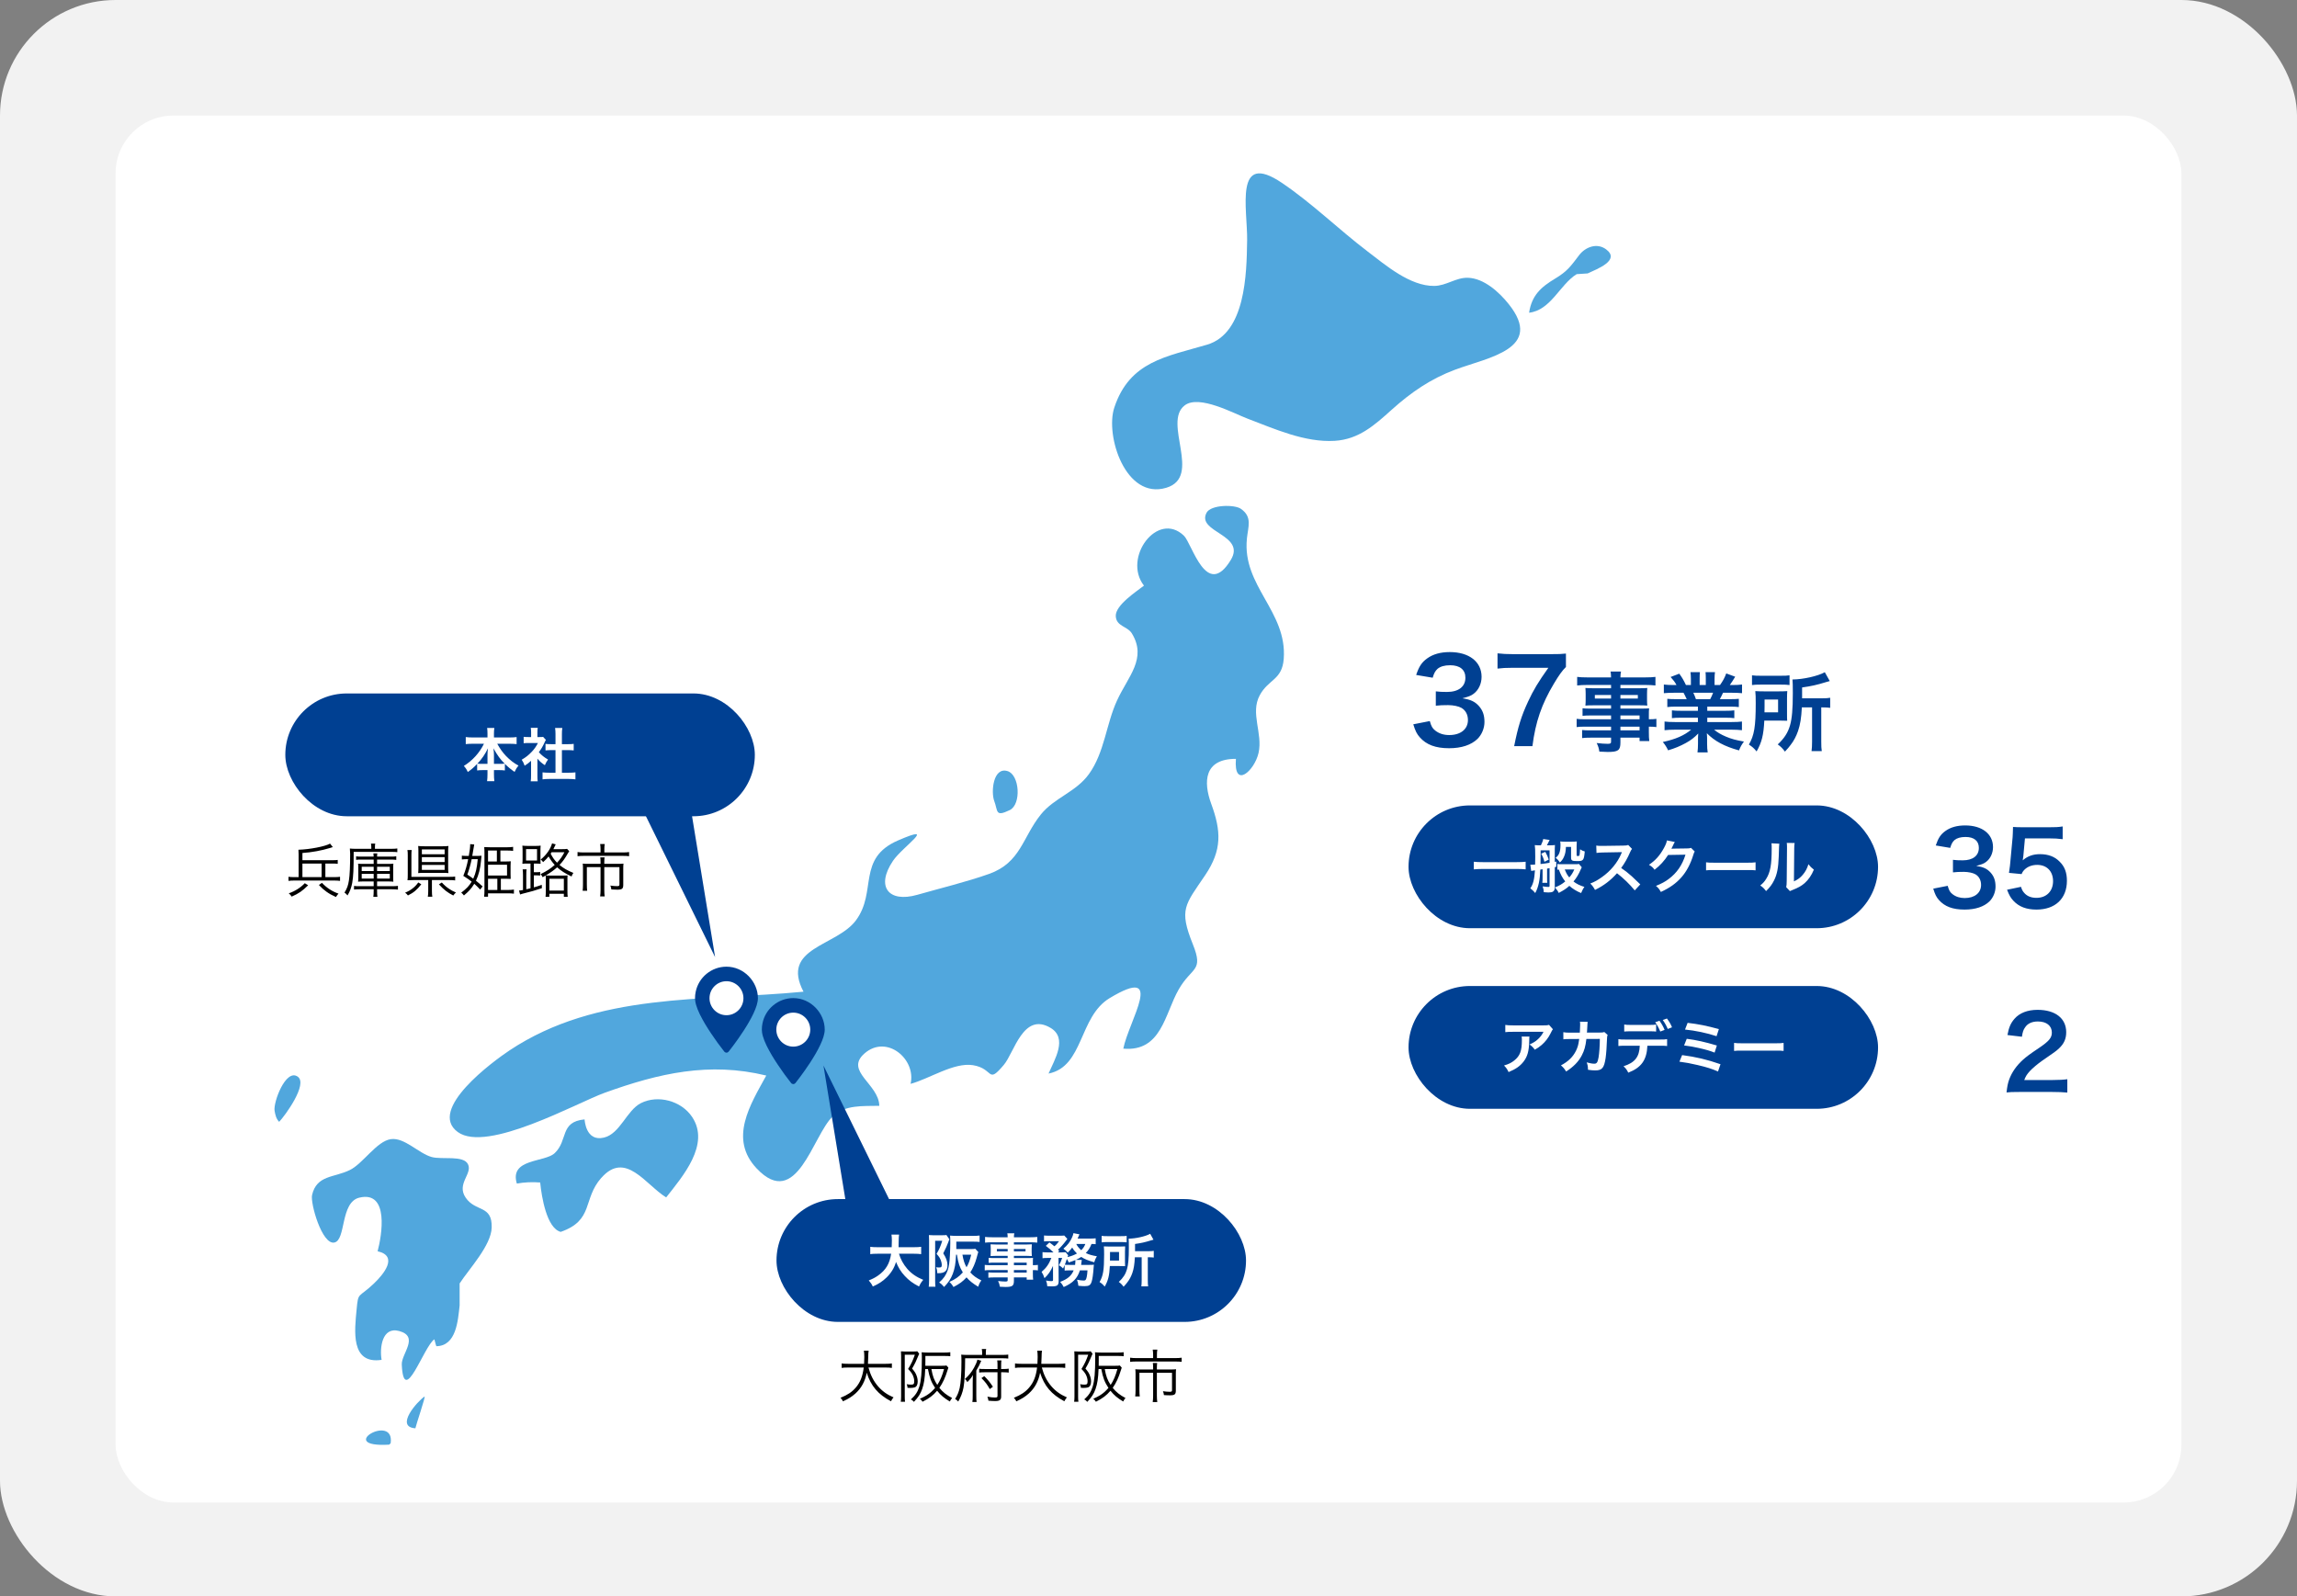 <svg width="636" height="442" viewBox="0 0 636 442" fill="none" xmlns="http://www.w3.org/2000/svg">
<rect x="0" y="0" width="636" height="442" fill="#808080" stroke="none"/>
<rect width="636" height="442" rx="32" fill="#F2F2F2"/>
<rect x="32" y="32" width="572" height="384" rx="16" fill="white"/>
<g clip-path="url(#clip0_508_8324)">
<path d="M345.313 66.633C345.434 57.871 341.605 41.617 354.962 50.648C363.319 56.299 370.612 63.482 378.626 69.59C383.612 73.386 390.401 79.239 397.123 79.165C400.427 79.132 403.138 76.813 406.422 76.907C410.89 77.035 415.109 80.905 417.726 84.185C427.658 96.609 412.04 98.941 402.903 102.354C396.147 104.874 390.67 108.65 385.341 113.441C380.604 117.701 376.231 121.653 369.556 122.056C361.293 122.553 352.923 118.75 345.38 115.894C341.652 114.49 332.024 109.208 328.04 112.225C321.803 116.949 332.979 132.027 322.927 135.051C311.656 138.445 305.964 120.624 308.527 112.863C312.787 99.982 323.021 98.752 334.217 95.433C344.842 92.288 345.178 75.94 345.306 66.633H345.313Z" fill="#51A7DD"/>
<path d="M436.553 75.906C431.951 78.715 429.414 85.898 423.378 86.583C424.112 81.826 426.595 79.528 430.578 77.142C434.09 75.046 435.012 73.548 437.293 70.578C438.901 68.488 442.118 67.09 444.722 69.052C448.725 72.063 442.212 74.482 439.594 75.704L436.546 75.906H436.553Z" fill="#51A7DD"/>
<path d="M345.239 149.149C345.582 145.809 346.813 143.142 343.59 140.884C341.807 139.634 335.247 139.721 334.069 141.972C331.223 147.415 345.084 147.973 340.785 155.042C334.049 166.116 330.073 150.506 327.805 148.322C320.518 141.321 310.762 154.437 316.743 162.144C314.758 163.723 308.81 167.52 308.938 170.577C309.059 173.46 312.168 173.352 313.406 175.395C317.611 182.33 312.403 187.195 309.308 193.901C306.253 200.519 305.843 208.307 301.51 214.321C297.903 219.321 291.942 220.859 288.214 225.482C283.08 231.859 282.643 238.834 273.869 241.959C267.698 244.156 260.297 245.943 253.979 247.751C246.059 250.015 242.399 245.533 247.257 238.337C249.921 234.392 259.9 227.834 248.69 232.679C237.137 237.672 242.93 246.837 236.996 254.82C231.613 262.063 216.056 262.319 222.475 274.575C194.7 277.263 165.423 274.656 141.066 290.836C136.638 293.78 118.209 307.239 126.767 313.441C134.835 319.287 159.792 305.317 167.388 302.575C182.447 297.139 196.382 293.954 212.167 297.791C207.74 305.861 201.718 315.275 209.523 323.527C220.612 335.252 225.019 314.382 230.55 309.12C234.015 305.821 238.886 306.285 243.462 306.17C243.374 300.136 233.719 296.575 239.391 291.649C245.541 286.314 253.716 293.269 252.122 300.089C257.229 298.745 264.119 294.075 269.394 294.922C275.275 295.869 273.27 300.371 277.946 294.834C280.826 291.428 283.329 280.112 290.872 284.587C295.689 287.443 292.016 293.349 290.32 297.247C300.103 295.298 298.677 281.523 307.229 276.363C322.92 266.908 312.565 282.585 311.024 290.346C321.622 291.26 322.483 280.717 326.358 273.957C330.005 267.594 333.35 269.072 330.268 261.418C326.372 251.729 328.121 250.566 333.679 242.335C338.409 235.326 338.127 230.072 335.368 222.559C333.141 216.472 333.356 210.095 342.204 210.108C341.538 218.588 347.352 213.454 348.475 208.448C349.693 203.012 346.114 197.489 348.792 192.517C351.234 187.974 355.002 188.337 355.446 182.397C356.422 169.26 343.913 162.272 345.246 149.156L345.239 149.149Z" fill="#51A7DD"/>
<path d="M166.493 326.107C161.265 332.047 164.501 337.846 155.25 341.078C151.367 340.057 149.961 331.382 149.571 327.404C147.411 327.222 145.157 327.33 143.104 327.7C140.998 320.738 150.768 321.88 153.554 319.3C157.369 315.759 154.9 310.598 161.857 309.933C161.884 309.933 162.099 316.189 167.213 314.973C171.721 313.904 173.504 307.427 177.454 305.431C182.164 303.052 188.624 304.759 191.631 309.248C196.725 316.854 189.007 325.731 184.452 331.53C178.78 328.062 173.208 318.494 166.507 326.12L166.493 326.107Z" fill="#51A7DD"/>
<path d="M127.272 355.344C129.869 351.339 136.006 344.841 136.141 339.882C136.315 333.539 131.679 335.649 128.927 331.59C126.344 327.78 130.832 325.025 129.6 322.391C128.376 319.764 122.333 321.135 119.521 320.348C115.894 319.34 111.978 314.859 108.21 315.403C104.307 315.967 100.546 322.129 96.892 323.937C92.492 326.12 87.701 325.281 86.409 330.864C85.878 333.142 89.168 344.7 92.566 344.028C95.856 343.383 94.161 332.867 99.496 331.597C107.86 329.601 105.7 342.167 104.556 346.44C110.464 347.798 106.097 352.918 103.547 355.357C99.167 359.543 99.207 357.527 98.736 362.601C98.205 368.265 96.953 377.807 105.66 376.51C105.081 373.271 105.761 367.237 110.504 368.521C116.197 370.059 111.11 374.817 111.245 377.82C111.796 389.795 117.347 372.754 120.268 370.825C120.456 371.397 120.591 372.196 120.819 372.734C126.357 372.646 126.788 365.672 127.265 361.432V355.344H127.272Z" fill="#51A7DD"/>
<path d="M76.034 307.575C75.61 305.243 79.115 295.789 82.432 298.093C85.353 300.123 78.866 308.979 77.292 310.605C76.464 309.752 76.249 308.764 76.034 307.575Z" fill="#51A7DD"/>
<path d="M115.012 395.459C109.266 395.083 115.544 387.994 117.542 386.67C117.959 386.394 115.106 394.794 115.012 395.459Z" fill="#51A7DD"/>
<path d="M107.766 399.988C92.526 400.862 109.347 391.031 108.17 399.585L107.766 399.988Z" fill="#51A7DD"/>
<path d="M279.588 224.293C275.497 226.262 276.358 224.602 275.288 221.773C274.36 219.321 274.952 212.258 278.982 213.502C282.34 214.543 282.818 222.734 279.588 224.293Z" fill="#51A7DD"/>
<ellipse cx="219.647" cy="285.047" rx="5.04" ry="5.036" fill="white"/>
<path d="M219.647 276.348C215.503 276.348 211.921 279.292 211.116 283.348C210.995 283.896 210.941 284.482 210.941 285.083C210.941 285.311 210.957 285.554 210.995 285.806C211.177 287.152 211.867 288.902 213.044 291.018C213.484 291.816 213.985 292.669 214.547 293.544C214.82 293.977 215.093 294.403 215.374 294.807C215.905 295.606 216.482 296.427 217.18 297.409C217.765 298.208 218.372 299.007 218.941 299.73L219.04 299.851C219.177 300.041 219.397 300.148 219.632 300.156H219.647C219.875 300.156 220.095 300.049 220.239 299.874C220.566 299.456 228.353 289.701 228.353 285.083C228.353 280.464 224.452 276.348 219.647 276.348ZM219.647 289.785C217.059 289.785 214.949 287.677 214.949 285.075C214.949 282.473 217.059 280.373 219.647 280.373C222.236 280.373 224.346 282.481 224.346 285.075C224.346 287.67 222.236 289.785 219.647 289.785Z" fill="#004092"/>
<ellipse cx="201.147" cy="276.348" rx="5.04" ry="5.036" fill="white"/>
<path d="M201.147 267.649C197.003 267.649 193.421 270.594 192.616 274.649C192.495 275.197 192.441 275.783 192.441 276.384C192.441 276.612 192.457 276.855 192.495 277.107C192.677 278.453 193.367 280.203 194.544 282.319C194.984 283.117 195.485 283.97 196.047 284.845C196.32 285.278 196.593 285.704 196.874 286.108C197.405 286.907 197.982 287.728 198.68 288.71C199.265 289.509 199.872 290.308 200.441 291.031L200.54 291.152C200.677 291.342 200.897 291.449 201.132 291.457H201.147C201.375 291.457 201.595 291.35 201.739 291.175C202.066 290.757 209.853 281.002 209.853 276.384C209.853 271.765 205.952 267.649 201.147 267.649ZM201.147 281.086C198.559 281.086 196.449 278.978 196.449 276.376C196.449 273.774 198.559 271.674 201.147 271.674C203.736 271.674 205.846 273.782 205.846 276.376C205.846 278.971 203.736 281.086 201.147 281.086Z" fill="#004092"/>
<rect x="79" y="192" width="130" height="34" rx="17" fill="#004092"/>
<path d="M134 205.928H130.864C130.16 205.928 129.616 205.96 128.96 206.024V204.072C129.584 204.152 130.112 204.184 130.864 204.184H134.976V203.048C134.976 202.424 134.944 202.024 134.88 201.56H136.88C136.8 202.008 136.768 202.44 136.768 203.032V204.184H141.104C141.904 204.184 142.496 204.152 143.04 204.072V206.024C142.336 205.96 141.856 205.928 141.104 205.928H137.68C138.432 207.288 139.184 208.344 140.08 209.288C141.168 210.424 142.304 211.304 143.568 211.976C143.072 212.568 142.8 213 142.48 213.72C141.456 213.016 140.768 212.456 139.792 211.496V213.32C139.296 213.256 138.848 213.224 138.192 213.224H136.768V214.312C136.768 215.064 136.8 215.736 136.88 216.296H134.864C134.944 215.704 134.976 215.064 134.976 214.312V213.224H133.712C133.056 213.224 132.592 213.256 132.112 213.32V211.512C131.2 212.472 130.528 213.048 129.52 213.752C129.2 213.032 128.96 212.664 128.432 212.072C130.832 210.584 132.768 208.44 134 205.928ZM136.768 211.496H138.32C139.056 211.496 139.344 211.48 139.728 211.432C138.48 210.184 137.776 209.208 136.624 207.192C136.72 207.848 136.768 208.488 136.768 208.968V211.496ZM134.976 211.496V208.984C134.976 208.488 135.024 207.848 135.104 207.192C134.256 208.92 133.488 210.04 132.192 211.432C132.56 211.48 132.88 211.496 133.616 211.496H134.976ZM148.8 210.056V214.696C148.8 215.448 148.816 215.848 148.88 216.328H146.944C147.024 215.848 147.04 215.416 147.04 214.664V210.648C146.416 211.224 146.08 211.48 145.264 212.008C145.072 211.4 144.784 210.824 144.448 210.344C145.568 209.704 146.336 209.096 147.2 208.184C147.952 207.4 148.416 206.744 148.944 205.72H146.336C145.76 205.72 145.424 205.736 144.992 205.784V204.008C145.392 204.056 145.728 204.072 146.256 204.072H147.056V202.728C147.056 202.312 147.024 201.88 146.96 201.512H148.896C148.832 201.88 148.8 202.232 148.8 202.76V204.072H149.456C149.952 204.072 150.176 204.056 150.384 204.024L151.152 204.856C151.008 205.096 150.912 205.256 150.8 205.528C150.272 206.68 149.968 207.208 149.2 208.264C149.952 209.112 150.688 209.688 151.744 210.296C151.36 210.808 151.12 211.256 150.864 211.864C150.032 211.32 149.488 210.856 148.8 210.056ZM155.584 207.688V213.944H157.504C158.304 213.944 158.832 213.912 159.328 213.848V215.784C158.768 215.704 158.144 215.672 157.504 215.672H152.032C151.392 215.672 150.784 215.704 150.224 215.784V213.848C150.736 213.912 151.296 213.944 152.064 213.944H153.808V207.688H152.608C152.064 207.688 151.552 207.72 151.04 207.768V205.96C151.504 206.024 151.92 206.04 152.608 206.04H153.808V203.224C153.808 202.568 153.776 202.184 153.696 201.56H155.696C155.6 202.2 155.584 202.536 155.584 203.224V206.04H157.28C158 206.04 158.4 206.024 158.848 205.96V207.768C158.336 207.72 157.84 207.688 157.28 207.688H155.584Z" fill="white"/>
<path d="M198 265L189 210H171L198 265Z" fill="#004092"/>
<path d="M228 295L237 350L255 350L228 295Z" fill="#004092"/>
<rect x="215" y="332" width="130" height="34" rx="17" fill="#004092"/>
<path d="M253.056 347.128H248.912C249.312 348.568 250.16 350.12 251.216 351.32C252.4 352.664 253.728 353.576 255.632 354.36C255.088 355 254.864 355.336 254.464 356.2C252.752 355.32 251.648 354.504 250.512 353.272C249.472 352.168 248.688 350.888 248.096 349.4C247.616 351.048 246.768 352.424 245.488 353.688C244.4 354.76 243.248 355.512 241.664 356.2C241.392 355.592 241.056 355.096 240.544 354.52C241.696 354.056 242.336 353.72 243.136 353.16C245.28 351.64 246.352 349.848 246.736 347.128H242.96C241.952 347.128 241.488 347.16 240.96 347.24V345.208C241.456 345.288 242.032 345.32 242.976 345.32H246.896C246.928 344.52 246.944 344.264 246.944 343.432C246.944 342.76 246.896 342.28 246.832 341.832H248.944C248.864 342.392 248.848 342.632 248.832 343.704C248.832 344.36 248.816 344.728 248.8 345.32H253.04C253.952 345.32 254.512 345.288 255.056 345.208V347.24C254.416 347.16 253.936 347.128 253.056 347.128ZM270.048 345.752L270.88 346.664C270.752 346.984 270.752 347.016 270.4 348.312C269.984 349.816 269.408 351.144 268.656 352.296C269.504 353.24 270.336 353.832 271.728 354.52C271.328 355.032 271.12 355.432 270.848 356.264C269.312 355.336 268.464 354.648 267.616 353.672C266.576 354.808 265.696 355.464 264 356.344C263.664 355.752 263.296 355.304 262.864 354.936C264.512 354.2 265.568 353.464 266.592 352.296C265.68 350.808 265.312 349.704 264.96 347.384H264.72C264.608 349.864 264.368 351.208 263.808 352.696C263.264 354.104 262.64 355.032 261.408 356.328C260.848 355.672 260.624 355.464 260.032 355.096C261.312 353.96 261.936 353.048 262.432 351.624C262.736 350.712 262.912 349.576 263.008 347.624C263.072 346.424 263.12 345.016 263.12 344.056C263.12 343.208 263.104 342.6 263.056 342.104C263.616 342.152 264.24 342.184 264.944 342.184H269.44C270.208 342.184 270.736 342.152 271.232 342.088V343.864C270.688 343.8 270.272 343.784 269.488 343.784H264.784V345.08C264.784 345.304 264.784 345.432 264.784 345.832H268.752C269.392 345.832 269.76 345.816 270.048 345.752ZM268.912 347.384H266.48C266.752 348.936 267.072 349.928 267.616 350.872C268.224 349.816 268.496 349.08 268.912 347.384ZM257.248 354.424V343.496C257.248 342.92 257.232 342.392 257.2 341.96C257.504 341.992 257.792 342.008 258.24 342.008H260.976C261.504 342.008 261.76 341.992 262.048 341.944L262.88 343.144C262.8 343.288 262.8 343.288 262.72 343.48C262.72 343.48 262.704 343.544 262.672 343.608C262.656 343.64 262.624 343.768 262.56 343.944C262.224 344.856 261.872 345.624 261.168 347.016C261.984 348.28 262.336 349.256 262.336 350.28C262.336 351.848 261.584 352.52 259.824 352.52C259.76 352.52 259.648 352.52 259.504 352.52C259.488 351.704 259.408 351.336 259.168 350.888C259.728 350.936 259.824 350.936 259.952 350.936C260.256 350.936 260.464 350.904 260.544 350.856C260.688 350.76 260.768 350.536 260.768 350.248C260.768 349.88 260.672 349.432 260.512 348.984C260.256 348.312 260 347.912 259.312 347.16C260.032 345.992 260.368 345.208 260.896 343.544H258.928V354.616C258.928 355.256 258.944 355.736 259.008 356.264H257.152C257.216 355.816 257.248 355.24 257.248 354.424ZM279.008 350.296V349.592H275.216C274.64 349.592 274.176 349.608 273.744 349.656V348.264C274.128 348.312 274.544 348.328 275.248 348.328H279.008V347.72H275.616C275.04 347.72 274.64 347.736 274.272 347.768C274.304 347.432 274.32 347.096 274.32 346.696V345.64C274.32 345.192 274.304 344.904 274.272 344.52C274.688 344.552 275.024 344.568 275.632 344.568H279.008V343.96H274.624C273.84 343.96 273.312 343.992 272.752 344.056V342.472C273.248 342.536 273.792 342.568 274.72 342.568H279.008C278.992 342.008 278.976 341.832 278.912 341.48H280.848C280.768 341.832 280.752 341.992 280.736 342.568H285.232C286.16 342.568 286.688 342.536 287.2 342.472V344.056C286.656 343.992 286.096 343.96 285.328 343.96H280.736V344.568H284.352C284.96 344.568 285.312 344.552 285.696 344.52C285.664 344.872 285.648 345.144 285.648 345.64V346.696C285.648 347.176 285.664 347.416 285.696 347.768C285.344 347.736 284.928 347.72 284.416 347.72H280.736V348.328H284.32C285.264 348.328 285.584 348.312 286.032 348.28C285.984 348.68 285.984 348.904 285.984 349.736V350.296C286.672 350.296 287.056 350.264 287.376 350.216V351.736C286.992 351.688 286.688 351.656 285.984 351.656V352.584C285.984 353.416 286 353.848 286.064 354.312H284.272V353.688H280.736V354.584C280.736 356.024 280.336 356.328 278.384 356.328C278 356.328 277.36 356.296 276.848 356.264C276.752 355.624 276.656 355.304 276.352 354.68C277.216 354.776 277.808 354.824 278.384 354.824C278.88 354.824 279.008 354.744 279.008 354.456V353.688H275.248C274.528 353.688 274.144 353.704 273.664 353.768V352.28C274.096 352.328 274.368 352.344 275.184 352.344H279.008V351.656H274.416C273.504 351.656 273.072 351.672 272.656 351.736V350.216C273.072 350.28 273.472 350.296 274.384 350.296H279.008ZM280.736 350.296H284.272V349.592H280.736V350.296ZM280.736 351.656V352.344H284.272V351.656H280.736ZM279.008 345.816H276.016V346.472H279.008V345.816ZM280.736 345.816V346.472H283.952V345.816H280.736ZM297.28 351.736H296.048C295.424 351.736 295.136 351.752 294.784 351.8V350.264C294.624 350.664 294.56 350.776 294.352 351.208C293.904 350.76 293.712 350.616 293.184 350.328C293.584 349.672 293.888 349 294.096 348.296H293.088L293.12 354.776C293.12 355.272 293.024 355.608 292.784 355.848C292.56 356.056 292.064 356.168 291.296 356.168C290.944 356.168 290.448 356.152 289.968 356.12C289.936 355.512 289.856 355.144 289.632 354.552C290.288 354.664 290.752 354.712 291.056 354.712C291.488 354.712 291.584 354.648 291.568 354.328L291.552 350.504C290.944 351.912 290.208 352.968 289.2 353.896C288.96 353.144 288.768 352.744 288.4 352.152C289.696 351.048 290.416 350.024 291.104 348.296H290C289.392 348.296 289.024 348.312 288.656 348.376V346.68C289.056 346.744 289.44 346.76 290.096 346.76H291.696C290.928 346.008 290.304 345.48 289.568 344.952L290.56 343.992C291.456 344.664 291.536 344.712 291.936 345.064C292.464 344.648 292.816 344.248 293.232 343.656H290.448C289.888 343.656 289.488 343.672 289.072 343.72V342.072C289.504 342.12 289.872 342.136 290.576 342.136H293.312C294.128 342.136 294.336 342.12 294.672 342.088L295.536 343.016C295.472 343.096 295.344 343.256 295.184 343.48C294.496 344.424 293.568 345.48 292.944 345.992C293.088 346.152 293.152 346.2 293.296 346.376L292.944 346.76H293.904C294.464 346.76 294.768 346.744 295.072 346.712L295.76 347.56C295.696 347.688 295.648 347.8 295.568 348.056C296.576 347.816 297.408 347.496 298.192 347.064C297.632 346.52 297.216 346.008 296.88 345.416C296.496 345.928 296.272 346.168 295.648 346.824C295.28 346.376 294.928 346.072 294.432 345.736C295.632 344.696 296.272 343.864 296.816 342.648C297.04 342.152 297.12 341.928 297.216 341.432L298.88 341.752C298.832 341.832 298.736 342.056 298.64 342.312C298.56 342.52 298.496 342.664 298.368 342.936H301.68C302.432 342.936 302.96 342.904 303.376 342.856V344.488C303.008 344.44 302.72 344.424 302.224 344.424C301.728 345.608 301.392 346.136 300.64 346.936C301.584 347.384 302.336 347.592 303.712 347.832C303.328 348.456 303.216 348.728 302.976 349.496C301.232 349 300.304 348.616 299.376 348.008C298.944 348.312 298.576 348.504 297.888 348.824L299.52 348.84C299.504 348.952 299.504 348.952 299.504 349.048C299.488 349.128 299.472 349.224 299.456 349.336C299.456 349.416 299.44 349.448 299.424 349.592C299.408 349.816 299.376 349.928 299.344 350.216H301.616C302.32 350.216 302.592 350.2 302.88 350.152C302.832 350.52 302.832 350.52 302.816 350.856C302.688 352.76 302.48 354.216 302.256 354.872C301.936 355.848 301.52 356.104 300.272 356.104C299.824 356.104 299.312 356.072 298.576 355.992C298.528 355.352 298.448 355 298.208 354.328C298.944 354.472 299.568 354.552 300.048 354.552C300.56 354.552 300.72 354.36 300.896 353.544C301.008 353.016 301.056 352.536 301.104 351.736H299.008C298.32 353.928 297.056 355.24 294.528 356.344C294.24 355.8 293.968 355.4 293.536 354.92C295.584 354.152 296.64 353.256 297.28 351.736ZM296.144 350.216H297.68C297.728 349.768 297.76 349.4 297.76 349.016C297.76 348.952 297.76 348.936 297.744 348.888C297.136 349.144 296.8 349.256 295.92 349.544C295.728 349.112 295.648 348.984 295.392 348.584C295.184 349.256 295.056 349.592 294.832 350.168C295.12 350.2 295.424 350.216 296.144 350.216ZM300.512 344.424H298C298.304 345.048 298.752 345.592 299.376 346.152C299.952 345.56 300.208 345.192 300.512 344.424ZM316.112 348.104H314.224C314.128 350.056 313.92 351.32 313.52 352.472C313.184 353.432 312.736 354.296 312.128 355.064C311.888 355.4 311.648 355.672 311.104 356.264C310.672 355.672 310.336 355.336 309.776 354.936C311.008 353.784 311.648 352.776 312.048 351.4C312.4 350.184 312.56 348.392 312.56 345.48C312.56 343.976 312.544 343.48 312.496 342.952C314.464 342.936 317.184 342.328 318.464 341.608L319.376 343.24C319.088 343.304 318.992 343.336 318.64 343.448C316.992 343.96 315.952 344.184 314.272 344.424V346.424H317.904C318.656 346.424 318.992 346.408 319.456 346.328V348.184C319.024 348.12 318.656 348.104 318.048 348.104H317.808V354.44C317.808 355.272 317.824 355.672 317.904 356.168H316.016C316.08 355.656 316.112 355.208 316.112 354.424V348.104ZM305.024 343.976V342.184C305.488 342.248 305.92 342.264 306.752 342.264H310.208C311.152 342.264 311.536 342.248 311.952 342.184V343.976C311.536 343.912 311.12 343.896 310.288 343.896H306.656C305.92 343.896 305.472 343.912 305.024 343.976ZM311.488 346.536V349.288C311.488 349.992 311.488 350.168 311.52 350.568C311.36 350.568 310.832 350.552 309.952 350.536H307.296C307.168 353.208 306.816 354.584 305.872 356.232C305.392 355.64 305.04 355.336 304.448 354.968C305.44 353.272 305.712 351.64 305.712 347.32C305.712 346.248 305.696 345.688 305.632 345.096C306.16 345.128 306.56 345.144 307.328 345.144H309.92C310.656 345.144 311.04 345.128 311.536 345.096C311.504 345.432 311.488 345.912 311.488 346.536ZM307.328 349.016H309.84V346.648H307.344V347.8C307.344 348.408 307.344 348.552 307.328 349.016Z" fill="white"/>
</g>
<path d="M391.312 200.542L395.888 199.646C396.304 201.118 396.592 201.63 397.392 202.27C398.448 203.102 399.728 203.518 401.264 203.518C404.432 203.518 406.448 201.886 406.448 199.358C406.448 197.886 405.808 196.67 404.656 195.998C403.888 195.55 402.384 195.23 400.976 195.23C399.568 195.23 398.64 195.262 397.552 195.39V191.422C398.576 191.55 399.28 191.582 400.656 191.582C403.856 191.582 405.744 190.11 405.744 187.646C405.744 185.438 404.24 184.19 401.52 184.19C399.952 184.19 398.8 184.542 398.032 185.182C397.392 185.79 397.072 186.334 396.688 187.646L392.112 186.878C392.912 184.51 393.648 183.39 395.152 182.302C396.784 181.118 398.864 180.542 401.424 180.542C406.768 180.542 410.224 183.23 410.224 187.39C410.224 189.31 409.392 191.07 408.016 192.094C407.312 192.638 406.608 192.894 404.912 193.342C407.184 193.694 408.368 194.238 409.488 195.486C410.544 196.67 411.024 198.014 411.024 199.902C411.024 201.63 410.288 203.39 409.104 204.574C407.344 206.27 404.656 207.166 401.232 207.166C397.488 207.166 394.928 206.206 393.104 204.126C392.304 203.23 391.888 202.398 391.312 200.542ZM433.581 180.958V184.67C432.557 185.662 431.629 186.974 430.253 189.278C426.861 194.942 425.165 199.838 424.301 206.59H419.245C420.301 201.246 421.261 198.174 423.117 194.206C424.589 191.038 425.901 188.862 428.717 184.894H418.829C416.941 184.894 415.949 184.958 414.637 185.118V180.894C416.109 181.054 417.133 181.118 419.021 181.118H429.197C431.597 181.118 432.429 181.086 433.581 180.958ZM446.075 199.15V198.094H440.387C439.523 198.094 438.827 198.118 438.179 198.19V196.102C438.755 196.174 439.379 196.198 440.435 196.198H446.075V195.286H440.987C440.123 195.286 439.523 195.31 438.971 195.358C439.019 194.854 439.043 194.35 439.043 193.75V192.166C439.043 191.494 439.019 191.062 438.971 190.486C439.595 190.534 440.099 190.558 441.011 190.558H446.075V189.646H439.499C438.323 189.646 437.531 189.694 436.691 189.79V187.414C437.435 187.51 438.251 187.558 439.643 187.558H446.075C446.051 186.718 446.027 186.454 445.931 185.926H448.835C448.715 186.454 448.691 186.694 448.667 187.558H455.411C456.803 187.558 457.595 187.51 458.363 187.414V189.79C457.547 189.694 456.707 189.646 455.555 189.646H448.667V190.558H454.091C455.003 190.558 455.531 190.534 456.107 190.486C456.059 191.014 456.035 191.422 456.035 192.166V193.75C456.035 194.47 456.059 194.83 456.107 195.358C455.579 195.31 454.955 195.286 454.187 195.286H448.667V196.198H454.043C455.459 196.198 455.939 196.174 456.611 196.126C456.539 196.726 456.539 197.062 456.539 198.31V199.15C457.571 199.15 458.147 199.102 458.627 199.03V201.31C458.051 201.238 457.595 201.19 456.539 201.19V202.582C456.539 203.83 456.563 204.478 456.659 205.174H453.971V204.238H448.667V205.582C448.667 207.742 448.067 208.198 445.139 208.198C444.563 208.198 443.603 208.15 442.835 208.102C442.691 207.142 442.547 206.662 442.091 205.726C443.387 205.87 444.275 205.942 445.139 205.942C445.883 205.942 446.075 205.822 446.075 205.39V204.238H440.435C439.355 204.238 438.779 204.262 438.059 204.358V202.126C438.707 202.198 439.115 202.222 440.339 202.222H446.075V201.19H439.187C437.819 201.19 437.171 201.214 436.547 201.31V199.03C437.171 199.126 437.771 199.15 439.139 199.15H446.075ZM448.667 199.15H453.971V198.094H448.667V199.15ZM448.667 201.19V202.222H453.971V201.19H448.667ZM446.075 192.43H441.587V193.414H446.075V192.43ZM448.667 192.43V193.414H453.491V192.43H448.667ZM470.123 195.646H464.123C463.019 195.646 462.395 195.67 461.651 195.766V193.486C462.323 193.558 462.947 193.582 464.123 193.582H467.027C466.667 192.814 466.403 192.262 466.139 191.806H463.547C462.371 191.806 461.459 191.854 460.691 191.926V189.526C461.435 189.622 462.203 189.67 463.427 189.67H464.195C463.739 188.83 463.451 188.446 462.562 187.438L464.963 186.526C465.779 187.654 466.115 188.23 466.811 189.67H468.179V187.966C468.179 187.246 468.131 186.574 468.059 186.094H470.675C470.627 186.526 470.603 187.054 470.603 187.87V189.67H472.307V187.87C472.307 187.102 472.283 186.55 472.234 186.094H474.851C474.779 186.55 474.731 187.198 474.731 187.966V189.67H476.243C477.083 188.47 477.539 187.63 477.971 186.454L480.443 187.366C479.867 188.326 479.483 188.926 478.955 189.67H479.627C480.875 189.67 481.619 189.622 482.339 189.526V191.926C481.595 191.854 480.659 191.806 479.483 191.806H477.083C476.627 192.766 476.531 192.982 476.195 193.582H478.979C480.155 193.582 480.755 193.558 481.451 193.486V195.766C480.707 195.67 480.107 195.646 478.979 195.646H472.715V196.798H477.731C478.811 196.798 479.531 196.774 480.203 196.678V198.838C479.531 198.742 478.787 198.718 477.731 198.718H472.715V199.918H479.411C480.779 199.918 481.619 199.87 482.315 199.774V202.174C481.427 202.078 480.539 202.03 479.435 202.03H474.611C475.427 202.726 476.507 203.374 477.875 203.95C479.411 204.598 480.659 204.934 482.867 205.318C482.195 206.23 481.907 206.758 481.499 207.766C477.467 206.662 474.755 205.198 472.595 203.014C472.667 203.926 472.667 204.142 472.667 204.718V205.894C472.667 206.902 472.715 207.646 472.835 208.318H470.003C470.099 207.622 470.147 206.83 470.147 205.87V204.718C470.147 204.166 470.147 204.07 470.219 203.086C469.091 204.238 468.203 204.934 466.763 205.726C465.227 206.566 463.763 207.19 461.867 207.742C461.483 206.902 461.027 206.182 460.403 205.438C463.907 204.694 466.331 203.638 468.251 202.03H463.787C462.659 202.03 461.795 202.078 460.883 202.174V199.774C461.651 199.87 462.467 199.918 463.763 199.918H470.123V198.718H465.371C464.315 198.718 463.595 198.742 462.923 198.838V196.678C463.595 196.774 464.291 196.798 465.371 196.798H470.123V195.646ZM469.571 193.582H473.531C473.891 192.886 474.083 192.454 474.323 191.806H468.851C469.187 192.526 469.331 192.886 469.571 193.582ZM501.731 195.862H498.899C498.755 198.79 498.443 200.686 497.843 202.414C497.339 203.854 496.667 205.15 495.755 206.302C495.395 206.806 495.035 207.214 494.219 208.102C493.571 207.214 493.067 206.71 492.227 206.11C494.075 204.382 495.035 202.87 495.635 200.806C496.163 198.982 496.403 196.294 496.403 191.926C496.403 189.67 496.379 188.926 496.307 188.134C499.259 188.11 503.339 187.198 505.259 186.118L506.627 188.566C506.195 188.662 506.051 188.71 505.523 188.878C503.051 189.646 501.491 189.982 498.971 190.342V193.342H504.419C505.547 193.342 506.051 193.318 506.747 193.198V195.982C506.099 195.886 505.547 195.862 504.635 195.862H504.275V205.366C504.275 206.614 504.299 207.214 504.419 207.958H501.587C501.683 207.19 501.731 206.518 501.731 205.342V195.862ZM485.099 189.67V186.982C485.795 187.078 486.443 187.102 487.691 187.102H492.875C494.291 187.102 494.867 187.078 495.491 186.982V189.67C494.867 189.574 494.243 189.55 492.995 189.55H487.547C486.443 189.55 485.771 189.574 485.099 189.67ZM494.795 193.51V197.638C494.795 198.694 494.795 198.958 494.843 199.558C494.603 199.558 493.811 199.534 492.491 199.51H488.507C488.315 203.518 487.787 205.582 486.371 208.054C485.651 207.166 485.123 206.71 484.235 206.158C485.723 203.614 486.131 201.166 486.131 194.686C486.131 193.078 486.107 192.238 486.011 191.35C486.803 191.398 487.403 191.422 488.555 191.422H492.443C493.547 191.422 494.123 191.398 494.867 191.35C494.819 191.854 494.795 192.574 494.795 193.51ZM488.555 197.23H492.323V193.678H488.579V195.406C488.579 196.318 488.579 196.534 488.555 197.23Z" fill="#004092"/>
<rect x="390" y="223" width="130" height="34" rx="17" fill="#004092"/>
<path d="M422.426 238.592V240.704C421.69 240.624 420.954 240.592 419.994 240.592H410.522C409.626 240.592 408.794 240.64 408.074 240.704V238.592C408.762 238.672 409.482 238.704 410.522 238.704H419.994C421.066 238.704 421.802 238.672 422.426 238.592ZM426.73 236.368L427.866 235.856C428.33 236.688 428.522 237.104 428.826 238L427.626 238.608C427.402 237.728 427.146 237.088 426.73 236.368ZM423.962 241.136L423.722 239.424C423.994 239.424 423.994 239.424 424.042 239.424C424.138 239.424 424.474 239.408 425.05 239.376C425.066 238.48 425.082 237.776 425.082 237.216C425.082 235.296 425.05 234.624 424.954 233.984C425.338 234.032 425.69 234.048 426.122 234.048H426.65C426.986 233.36 427.226 232.752 427.29 232.304L429.066 232.56C428.81 233.104 428.522 233.68 428.314 234.048H429.274C429.786 234.048 430.218 234.016 430.538 233.968C430.506 234.32 430.49 234.576 430.49 234.992V238.624C430.618 238.608 430.698 238.592 430.906 238.544V240C430.698 240.048 430.618 240.064 430.49 240.096V245.568C430.49 246.288 430.362 246.592 429.994 246.864C429.738 247.024 429.338 247.104 428.714 247.104C428.362 247.104 428.122 247.088 427.45 247.024C427.402 246.336 427.386 246.256 427.13 245.408C427.962 245.536 428.282 245.568 428.714 245.568C428.986 245.568 429.05 245.52 429.05 245.232V240.384C428.618 240.448 428.378 240.496 428.362 240.496V242.992C428.362 243.744 428.362 244.032 428.41 244.432H427.034C427.098 244.016 427.114 243.744 427.114 242.992V240.672L426.49 240.768C426.378 243.728 425.978 245.6 425.082 247.264C424.586 246.672 424.586 246.672 423.722 245.952C424.49 244.864 424.842 243.504 425.002 240.976C424.426 241.04 424.09 241.104 423.962 241.136ZM426.57 235.44V236.528C426.554 237.84 426.554 237.84 426.538 239.232C427.322 239.152 428.346 239.008 429.05 238.88V235.44H426.57ZM437.178 239.2L437.962 240.128C437.882 240.256 437.754 240.512 437.674 240.736C437.194 241.92 436.474 243.136 435.674 244.064C436.458 244.688 437.386 245.152 438.698 245.568C438.378 245.968 438.074 246.544 437.786 247.264C436.57 246.784 435.386 246.048 434.522 245.264C433.738 246 432.874 246.56 431.578 247.232C431.322 246.672 431.194 246.48 430.538 245.712C431.882 245.152 432.474 244.8 433.386 244.048C432.602 243.056 432.138 242.192 431.61 240.752C431.434 240.768 431.386 240.768 431.21 240.8V239.216C431.482 239.264 431.786 239.28 432.33 239.28H436.074C436.65 239.28 436.986 239.264 437.178 239.2ZM435.898 240.736H433.258C433.722 241.872 433.946 242.256 434.506 242.944C435.162 242.176 435.434 241.744 435.898 240.736ZM435.002 234.496H433.578C433.53 235.728 433.386 236.448 433.034 237.232C432.762 237.872 432.426 238.32 431.898 238.8C431.514 238.208 431.258 237.92 430.73 237.504C431.69 236.8 432.074 235.808 432.074 233.92C432.074 233.488 432.042 233.248 431.994 232.976C432.458 233.024 432.874 233.04 433.29 233.04H435.21C435.802 233.04 436.154 233.024 436.586 232.976C436.554 233.376 436.538 233.744 436.538 234.32V236.72C436.538 236.96 436.586 237.008 436.858 237.008C437.194 237.008 437.29 236.96 437.338 236.752C437.402 236.512 437.45 236.032 437.498 235.152C437.994 235.472 438.266 235.6 438.794 235.744C438.57 238.192 438.41 238.416 436.73 238.416C435.242 238.416 435.002 238.272 435.002 237.376V234.496ZM454.17 244.864L452.634 246.528C451.306 244.896 449.466 243.104 447.722 241.776C445.914 243.792 444.074 245.2 441.626 246.4C441.178 245.568 440.986 245.312 440.33 244.624C441.562 244.144 442.33 243.712 443.53 242.864C445.946 241.168 447.866 238.848 448.906 236.352L449.082 235.936C448.826 235.952 448.826 235.952 443.786 236.032C443.018 236.048 442.586 236.08 442.042 236.16L441.978 234.112C442.426 234.192 442.73 234.208 443.386 234.208C443.45 234.208 443.578 234.208 443.77 234.208L449.402 234.128C450.298 234.112 450.426 234.096 450.826 233.952L451.882 235.04C451.674 235.28 451.546 235.504 451.37 235.904C450.634 237.616 449.85 239.008 448.874 240.32C449.882 240.992 450.746 241.664 451.834 242.64C452.234 242.992 452.234 242.992 454.17 244.864ZM468.218 234.752L469.242 235.76C469.082 236 469.018 236.144 468.842 236.72C468.106 239.152 466.97 241.312 465.562 242.896C464.09 244.576 462.33 245.824 459.866 246.96C459.418 246.16 459.21 245.888 458.506 245.28C460.106 244.624 461.002 244.144 462.01 243.392C464.298 241.696 465.802 239.504 466.682 236.64L461.866 236.72C460.89 238.272 459.642 239.648 458.122 240.816C457.642 240.16 457.402 239.952 456.57 239.44C458.394 238.192 459.546 236.912 460.714 234.8C461.21 233.888 461.466 233.264 461.53 232.688L463.722 233.12C463.626 233.264 463.626 233.264 463.45 233.616C463.402 233.696 463.402 233.696 463.242 234.064C463.194 234.16 463.194 234.16 463.034 234.48C462.938 234.704 462.938 234.704 462.778 234.992C462.986 234.976 463.242 234.96 463.546 234.96L467.05 234.912C467.674 234.912 467.85 234.88 468.218 234.752ZM472.378 240.976V238.752C473.082 238.848 473.386 238.864 474.97 238.864H483.498C485.082 238.864 485.386 238.848 486.09 238.752V240.976C485.45 240.896 485.274 240.896 483.482 240.896H474.986C473.194 240.896 473.018 240.896 472.378 240.976ZM490.486 233.488L492.662 233.6C492.598 234.048 492.598 234.048 492.502 237.184C492.39 240.304 492.038 242.112 491.206 243.76C490.662 244.864 490.054 245.68 488.998 246.72C488.374 245.92 488.134 245.68 487.382 245.168C488.166 244.528 488.55 244.096 489.03 243.328C490.182 241.488 490.55 239.424 490.55 234.944C490.55 234.064 490.55 233.92 490.486 233.488ZM494.726 233.376L496.902 233.408C496.822 233.872 496.806 234.144 496.79 234.928L496.71 244.032C497.83 243.504 498.47 243.024 499.158 242.208C499.894 241.344 500.358 240.464 500.726 239.28C501.286 240 501.494 240.208 502.23 240.784C501.574 242.368 500.742 243.568 499.686 244.512C498.774 245.296 497.942 245.776 496.278 246.432C495.926 246.56 495.798 246.624 495.59 246.72L494.566 245.632C494.678 245.168 494.694 244.816 494.71 243.936L494.79 234.912V234.432C494.79 234.032 494.774 233.68 494.726 233.376Z" fill="white"/>
<path d="M535.281 246.044L539.285 245.26C539.649 246.548 539.901 246.996 540.601 247.556C541.525 248.284 542.645 248.648 543.989 248.648C546.761 248.648 548.525 247.22 548.525 245.008C548.525 243.72 547.965 242.656 546.957 242.068C546.285 241.676 544.969 241.396 543.737 241.396C542.505 241.396 541.693 241.424 540.741 241.536V238.064C541.637 238.176 542.253 238.204 543.457 238.204C546.257 238.204 547.909 236.916 547.909 234.76C547.909 232.828 546.593 231.736 544.213 231.736C542.841 231.736 541.833 232.044 541.161 232.604C540.601 233.136 540.321 233.612 539.985 234.76L535.981 234.088C536.681 232.016 537.325 231.036 538.641 230.084C540.069 229.048 541.889 228.544 544.129 228.544C548.805 228.544 551.829 230.896 551.829 234.536C551.829 236.216 551.101 237.756 549.897 238.652C549.281 239.128 548.665 239.352 547.181 239.744C549.169 240.052 550.205 240.528 551.185 241.62C552.109 242.656 552.529 243.832 552.529 245.484C552.529 246.996 551.885 248.536 550.849 249.572C549.309 251.056 546.957 251.84 543.961 251.84C540.685 251.84 538.445 251 536.849 249.18C536.149 248.396 535.785 247.668 535.281 246.044ZM555.718 246.352L559.582 245.54C559.834 246.352 560.03 246.716 560.422 247.164C561.206 248.116 562.382 248.592 563.866 248.592C566.638 248.592 568.458 246.744 568.458 243.972C568.458 241.228 566.722 239.464 564.062 239.464C562.69 239.464 561.458 239.912 560.59 240.752C560.198 241.144 560.002 241.396 559.75 242.012L556.25 241.676C556.53 239.688 556.558 239.548 556.614 238.764L557.258 231.82C557.286 231.316 557.342 230.364 557.37 228.964C558.21 229.02 558.854 229.048 560.338 229.048H567.226C569.158 229.048 569.858 229.02 571.118 228.824V232.352C569.886 232.184 568.794 232.128 567.254 232.128H560.674L560.226 237.028C560.198 237.252 560.142 237.644 560.058 238.204C561.43 237.028 562.914 236.496 564.846 236.496C567.114 236.496 568.934 237.168 570.306 238.596C571.678 239.94 572.294 241.62 572.294 243.86C572.294 248.788 569.074 251.84 563.866 251.84C561.094 251.84 559.022 251.056 557.482 249.404C556.726 248.592 556.334 247.92 555.718 246.352Z" fill="#004092"/>
<rect x="390" y="273" width="130" height="34" rx="17" fill="#004092"/>
<path d="M428.904 283.76L429.976 284.976C429.752 285.248 429.752 285.264 429.336 286.096C428.776 287.28 427.848 288.48 426.872 289.312C426.232 289.872 425.704 290.224 424.952 290.64C424.472 289.968 424.232 289.728 423.512 289.184C424.584 288.704 425.192 288.336 425.848 287.712C426.504 287.104 427 286.448 427.368 285.68H418.968C417.848 285.68 417.448 285.696 416.792 285.776V283.776C417.4 283.872 417.896 283.904 419 283.904H427.352C428.312 283.904 428.456 283.888 428.904 283.76ZM421.304 286.992H423.48C423.432 287.296 423.432 287.312 423.416 288.288C423.352 291.024 422.92 292.56 421.832 293.952C420.872 295.184 419.704 296 417.704 296.832C417.288 295.968 417.08 295.68 416.44 295.008C417.736 294.624 418.456 294.272 419.24 293.648C420.872 292.352 421.384 290.976 421.384 287.952C421.384 287.472 421.368 287.328 421.304 286.992ZM444.216 285.744L445.128 286.544C445 286.832 444.968 287.056 444.952 287.616C444.904 289.424 444.728 291.888 444.568 292.944C444.152 295.712 443.592 296.368 441.672 296.368C441.064 296.368 440.52 296.32 439.688 296.192C439.656 295.184 439.608 294.88 439.32 294.144C440.264 294.4 440.904 294.512 441.432 294.512C442.12 294.512 442.36 294.16 442.616 292.768C442.808 291.664 442.968 289.488 442.968 287.648L439.24 287.664C439.016 289.664 438.68 290.864 437.96 292.24C437.08 293.936 435.656 295.392 433.64 296.672C433.096 295.824 432.872 295.568 432.2 294.976C434.2 293.92 435.512 292.656 436.36 290.944C436.792 290.064 437.032 289.28 437.176 288.16C437.208 287.936 437.24 287.776 437.256 287.664L434.6 287.68C433.624 287.68 433.4 287.696 432.872 287.76L432.856 285.792C433.4 285.888 433.832 285.92 434.632 285.92L437.432 285.904C437.48 285.296 437.512 284.368 437.512 283.904V283.504C437.512 283.296 437.512 283.168 437.464 282.88L439.608 282.928C439.576 283.136 439.56 283.2 439.544 283.424C439.544 283.52 439.528 283.616 439.528 283.728C439.496 284.064 439.496 284.064 439.464 284.896C439.448 285.248 439.448 285.392 439.4 285.904L442.952 285.888C443.672 285.888 443.816 285.872 444.216 285.744ZM458.552 283.664V285.616C458.056 285.552 457.832 285.536 456.52 285.536H451.752C450.44 285.536 450.232 285.552 449.72 285.616V283.664C450.264 283.76 450.584 283.776 451.784 283.776H456.488C457.704 283.776 458.024 283.76 458.552 283.664ZM459.56 289.536H456.136C455.96 293.488 454.456 295.6 450.84 296.992C450.456 296.192 450.184 295.84 449.528 295.216C452.664 294.224 453.912 292.64 454.024 289.536H450.136C448.888 289.536 448.648 289.552 448.104 289.616V287.712C448.664 287.808 448.984 287.824 450.168 287.824H459.528C460.712 287.824 461.032 287.808 461.592 287.712V289.616C461.048 289.552 460.808 289.536 459.56 289.536ZM462.952 284.432L461.768 284.896C461.4 283.984 460.936 283.168 460.392 282.416L461.544 282C462.184 282.848 462.568 283.488 462.952 284.432ZM458.296 283.04L459.48 282.624C460.088 283.456 460.456 284.096 460.904 285.152L459.704 285.6C459.256 284.528 458.888 283.872 458.296 283.04ZM466.552 285.056L467.272 283.2C470.36 283.568 472.36 283.968 475.928 284.928L475.288 286.896C472.648 286.016 469.368 285.328 466.552 285.056ZM466.296 289.456L467.032 287.616C469.592 287.936 472.152 288.512 475.368 289.472L474.744 291.44C473.48 290.944 472.344 290.608 470.344 290.16C468.984 289.84 467.944 289.664 466.296 289.456ZM465 293.952L465.752 292.128C469.624 292.64 472.648 293.36 476.376 294.656L475.688 296.672C474.024 295.936 472.552 295.472 470.024 294.88C468.056 294.416 466.744 294.176 465 293.952ZM480.136 290.976V288.752C480.84 288.848 481.144 288.864 482.728 288.864H491.256C492.84 288.864 493.144 288.848 493.848 288.752V290.976C493.208 290.896 493.032 290.896 491.24 290.896H482.744C480.952 290.896 480.776 290.896 480.136 290.976Z" fill="white"/>
<path d="M568.178 302.336H559.19C557.006 302.336 556.558 302.364 555.578 302.476C555.746 300.88 555.942 299.9 556.306 298.892C557.062 296.848 558.322 295.056 560.142 293.404C561.122 292.536 561.962 291.892 564.762 290.016C567.338 288.252 568.122 287.328 568.122 285.9C568.122 283.996 566.638 282.82 564.258 282.82C562.634 282.82 561.402 283.38 560.702 284.472C560.226 285.144 560.03 285.76 559.834 287.048L555.83 286.572C556.222 284.444 556.726 283.296 557.762 282.092C559.162 280.468 561.374 279.6 564.174 279.6C569.074 279.6 572.098 281.952 572.098 285.788C572.098 287.636 571.482 288.98 570.11 290.268C569.326 290.996 569.046 291.22 565.406 293.712C564.174 294.58 562.774 295.756 562.074 296.512C561.234 297.408 560.898 297.968 560.478 299.032H568.318C570.082 299.032 571.482 298.948 572.406 298.808V302.504C571.09 302.392 569.97 302.336 568.178 302.336Z" fill="#004092"/>
<path d="M90.088 242.856H92.536C93.24 242.856 93.688 242.824 94.152 242.76V243.896C93.656 243.832 93.192 243.8 92.536 243.8H81.496C80.84 243.8 80.344 243.832 79.88 243.896V242.76C80.344 242.824 80.792 242.856 81.496 242.856H82.68V236.568C82.68 235.992 82.664 235.624 82.632 235.272C85.736 235.192 90.088 234.344 91.384 233.576L92.152 234.536C92.072 234.568 91.816 234.648 91.4 234.776C89.128 235.48 86.2 236.024 83.736 236.168V238.168H92.072C92.744 238.168 93.096 238.152 93.512 238.088V239.176C93.096 239.112 92.712 239.096 92.072 239.096H90.088V242.856ZM89.048 242.856V239.096H83.736V242.856H89.048ZM84.392 244.536L85.32 245.112C83.656 246.744 82.728 247.368 80.76 248.248C80.52 247.88 80.36 247.688 79.96 247.336C81.64 246.776 83.256 245.752 84.392 244.536ZM88.296 245.032L89.144 244.44C90.456 245.832 92.008 246.84 93.72 247.416C93.336 247.88 93.32 247.912 93.016 248.36C91.768 247.784 91.224 247.48 90.408 246.904C89.624 246.344 89.176 245.944 88.296 245.032ZM103.464 237.992H99.992C99.336 237.992 99 238.008 98.6 238.072V237.096C98.984 237.16 99.352 237.176 99.992 237.176H103.464C103.448 236.76 103.432 236.568 103.384 236.28H104.472C104.424 236.552 104.408 236.76 104.408 237.176H108.344C108.936 237.176 109.288 237.16 109.72 237.08V238.088C109.32 238.024 108.92 237.992 108.344 237.992H104.408V239.192H107.432C108.12 239.192 108.504 239.176 108.92 239.128C108.872 239.48 108.872 239.704 108.872 240.44V242.792C108.872 243.544 108.872 243.752 108.92 244.12C108.488 244.072 108.088 244.056 107.432 244.056H104.408V245.368H108.552C109.304 245.368 109.752 245.336 110.184 245.272V246.312C109.688 246.248 109.192 246.216 108.52 246.216H104.408V246.712C104.408 247.464 104.424 247.896 104.504 248.312H103.368C103.432 247.896 103.464 247.464 103.464 246.696V246.216H99.544C98.904 246.216 98.44 246.248 98.024 246.296V245.288C98.44 245.352 98.872 245.368 99.496 245.368H103.464V244.056H100.648C99.976 244.056 99.576 244.072 99.144 244.12C99.192 243.752 99.208 243.448 99.208 242.776V240.44C99.208 239.736 99.192 239.544 99.144 239.128C99.56 239.176 99.944 239.192 100.68 239.192H103.464V237.992ZM103.464 239.992H100.152V241.176H103.464V239.992ZM104.408 239.992V241.176H107.928V239.992H104.408ZM103.464 241.944H100.152V243.256H103.464V241.944ZM104.408 241.944V243.256H107.928V241.944H104.408ZM102.808 235.016V234.616C102.808 234.136 102.776 233.88 102.712 233.576H103.896C103.832 233.832 103.816 234.136 103.816 234.632V235.016H108.36C109.032 235.016 109.592 234.984 110.008 234.92V235.944C109.624 235.88 109.192 235.864 108.392 235.864H97.928C97.928 240.712 97.832 242.68 97.528 244.424C97.272 245.8 96.904 246.792 96.216 247.928C95.896 247.528 95.768 247.4 95.384 247.144C96.104 245.976 96.408 245.128 96.616 243.72C96.84 242.264 96.952 239.848 96.952 236.376C96.952 236.232 96.952 236.184 96.936 236.12C96.936 235.8 96.904 235.272 96.872 234.936C97.432 235 97.864 235.016 98.648 235.016H102.808ZM119.592 243.672V246.68C119.592 247.416 119.624 247.864 119.704 248.28H118.456C118.536 247.864 118.568 247.368 118.568 246.68V243.672H114.408C113.768 243.672 113.32 243.688 112.824 243.72C112.888 243.304 112.904 242.952 112.904 242.152V236.792C112.904 236.12 112.888 235.832 112.808 235.352H113.992C113.928 235.8 113.912 236.12 113.912 236.776V242.776H124.456C125.176 242.776 125.56 242.76 126.024 242.696V243.768C125.544 243.688 125.16 243.672 124.472 243.672H119.592ZM124.088 235.736V240.232C124.088 240.984 124.104 241.368 124.168 241.736C123.704 241.688 123.24 241.672 122.488 241.672H117.432C116.728 241.672 116.28 241.688 115.784 241.736C115.832 241.304 115.848 240.904 115.848 240.184V235.672C115.848 235.08 115.832 234.696 115.784 234.232C116.28 234.296 116.808 234.312 117.528 234.312H122.536C123.224 234.312 123.608 234.296 124.168 234.232C124.104 234.616 124.088 235.032 124.088 235.736ZM116.808 235.176V236.52H123.112V235.176H116.808ZM116.808 237.32V238.68H123.112V237.32H116.808ZM116.808 239.48V240.856H123.112V239.48H116.808ZM115.816 244.328L116.648 244.84C115.448 246.376 114.536 247.144 112.952 247.928C112.648 247.544 112.536 247.432 112.168 247.16C113.08 246.776 113.592 246.488 114.248 245.976C114.888 245.48 115.24 245.112 115.816 244.328ZM121.528 244.856L122.328 244.344C123.128 245.192 123.656 245.64 124.488 246.184C124.968 246.52 125.352 246.712 126.248 247.112C125.944 247.368 125.752 247.592 125.512 247.944C123.944 247.16 122.92 246.36 121.528 244.856ZM138.68 243.304V246.408H140.76C141.336 246.408 141.832 246.376 142.296 246.296V247.432C141.832 247.368 141.368 247.336 140.744 247.336H135.128V248.28H134.04C134.104 247.784 134.136 247.208 134.136 246.616V236.104C134.136 235.448 134.12 234.984 134.072 234.536C134.472 234.568 134.936 234.584 135.608 234.584H140.488C141.096 234.584 141.608 234.552 142.072 234.472V235.592C141.624 235.528 141.224 235.496 140.584 235.496H138.552V238.52H140.12C140.744 238.52 141.032 238.504 141.416 238.456C141.384 238.856 141.368 239.176 141.368 239.72V242.04C141.368 242.84 141.368 243.032 141.4 243.352C140.968 243.32 140.648 243.304 140.184 243.304H138.68ZM137.704 243.304H135.128V246.408H137.704V243.304ZM135.128 242.408H140.392V239.416H135.128V242.408ZM135.128 238.52H137.576V235.496H135.128V238.52ZM130.76 236.984H131.88C132.584 236.984 133 236.968 133.32 236.92C133.304 237.096 133.272 237.368 133.192 238.264C133 240.472 132.536 242.264 131.784 243.848C132.504 244.424 132.824 244.696 133.624 245.432L132.952 246.296C132.232 245.528 131.96 245.272 131.32 244.696C130.504 246.024 129.912 246.696 128.456 247.928C128.2 247.608 128.168 247.576 128.088 247.496C128.056 247.464 127.976 247.4 127.88 247.304C127.832 247.272 127.784 247.224 127.704 247.16C129.224 245.992 129.832 245.352 130.6 244.104C129.88 243.544 129.448 243.24 128.28 242.504C128.872 241.048 129.288 239.64 129.624 237.88H129.224C128.744 237.88 128.328 237.912 127.88 237.96V236.904C128.264 236.968 128.568 236.984 129.256 236.984H129.8C130.088 235.416 130.184 234.584 130.184 233.72L131.304 233.816C131.224 234.216 131.224 234.216 131.128 234.856C130.968 235.8 130.904 236.248 130.76 236.984ZM132.28 237.88H130.6C130.296 239.384 129.848 240.952 129.4 242.152C130.2 242.68 130.44 242.84 131.032 243.288C131.752 241.688 132.04 240.408 132.28 237.88ZM146.888 245.944V239.096H146.104C145.432 239.096 144.984 239.112 144.632 239.16C144.68 238.728 144.696 238.296 144.696 237.672V235.704C144.696 235.048 144.68 234.6 144.632 234.136C145.048 234.184 145.544 234.216 146.168 234.216H148.152C148.808 234.216 149.272 234.2 149.704 234.136C149.656 234.568 149.64 234.968 149.64 235.704V237.784C149.64 238.52 149.64 238.84 149.688 239.144C149.384 239.112 149.384 239.112 148.264 239.096H147.816V241.496H148.44C149.032 241.496 149.288 241.48 149.56 241.416V242.424C149.208 242.376 148.872 242.36 148.424 242.36H147.816V245.688C148.712 245.432 149.048 245.336 150.008 244.984L150.04 245.912C147.912 246.616 147.256 246.808 144.68 247.448C144.472 247.512 144.296 247.56 144.008 247.656L143.704 246.568C144.072 246.552 144.232 246.536 144.808 246.424V242.376C144.808 241.56 144.776 241.144 144.712 240.696H145.8C145.736 241.048 145.72 241.4 145.72 242.344V246.216C146.072 246.136 146.2 246.104 146.888 245.944ZM145.656 235.096V238.248H148.696V235.096H145.656ZM151.128 246.68V243.784C151.128 243.048 151.112 242.744 151.08 242.408C150.76 242.584 150.648 242.648 150.248 242.872C150.04 242.456 149.96 242.328 149.672 242.024C151.48 241.128 152.456 240.488 153.592 239.48C152.952 238.776 152.44 238.072 151.896 237.128C151.432 237.704 151.16 237.992 150.376 238.712C150.136 238.344 150.008 238.2 149.704 237.992C151.256 236.744 152.44 235.064 152.856 233.512L153.864 233.784C153.832 233.864 153.672 234.168 153.416 234.712C153.336 234.888 153.304 234.952 153.224 235.112H155.512C156.312 235.112 156.696 235.096 157.016 235.032L157.608 235.672C157.448 235.912 157.384 236.008 157.208 236.312C156.376 237.768 155.8 238.568 154.92 239.48C156.008 240.392 157.096 241.016 158.76 241.688C158.552 241.976 158.392 242.28 158.248 242.68C156.44 241.8 155.384 241.144 154.264 240.136C153.352 240.952 152.44 241.608 151.096 242.392C151.48 242.424 151.688 242.424 152.36 242.424H155.848C156.536 242.424 156.792 242.424 157.16 242.392C157.112 242.728 157.112 242.984 157.112 243.784V246.632C157.112 247.48 157.128 247.928 157.192 248.312H156.12V247.464H152.104V248.312H151.048C151.096 247.928 151.128 247.496 151.128 246.68ZM156.28 235.96H152.728C152.616 236.136 152.584 236.2 152.472 236.36C153.032 237.448 153.48 238.088 154.232 238.856C155.096 237.96 155.64 237.192 156.28 235.96ZM152.104 243.304V246.584H156.12V243.304H152.104ZM166.28 236.024V235.048C166.28 234.536 166.232 234.024 166.168 233.688H167.448C167.368 234.088 167.336 234.504 167.336 235.048V236.024H172.36C173.144 236.024 173.704 235.992 174.184 235.912V237.064C173.768 237 173.304 236.968 172.376 236.968H161.688C160.904 236.968 160.376 237 159.912 237.064V235.912C160.44 235.992 160.968 236.024 161.704 236.024H166.28ZM166.28 239.176V238.648C166.28 238.152 166.264 237.784 166.2 237.384H167.4C167.352 237.672 167.32 238.088 167.32 238.664V239.176H171.112C171.752 239.176 172.152 239.16 172.632 239.112C172.584 239.512 172.568 239.88 172.568 240.408V245.016C172.568 246.056 172.248 246.328 170.936 246.328C170.28 246.328 170.008 246.312 169.272 246.264C169.224 245.848 169.16 245.576 169 245.192C169.736 245.304 170.36 245.352 170.872 245.352C171.384 245.352 171.512 245.256 171.512 244.904V240.088H167.32V246.456C167.32 247.112 167.352 247.656 167.432 248.2H166.168C166.248 247.592 166.28 247.08 166.28 246.456V240.088H162.488V244.904C162.488 245.64 162.52 246.168 162.584 246.632H161.32C161.384 246.12 161.416 245.624 161.416 244.904V240.424C161.416 239.928 161.4 239.528 161.352 239.112C161.816 239.16 162.232 239.176 162.888 239.176H166.28Z" fill="black"/>
<path d="M245.184 378.632H240.464C241.008 380.68 241.856 382.36 243.072 383.784C244.24 385.144 245.584 386.12 247.408 386.904C247.088 387.288 246.96 387.464 246.704 387.976C243.12 386.072 241.136 383.736 239.984 380.072C239.552 382.408 238.496 384.344 236.864 385.816C235.856 386.712 234.976 387.272 233.408 387.992C233.184 387.544 233.056 387.368 232.72 387.016C234.72 386.2 235.888 385.416 236.928 384.216C238.176 382.776 238.848 381.08 239.152 378.632H234.8C233.952 378.632 233.504 378.664 233.04 378.744V377.496C233.456 377.576 233.984 377.608 234.832 377.608H239.248C239.296 376.84 239.312 376.344 239.312 375.72C239.312 374.984 239.264 374.408 239.2 373.976H240.512C240.432 374.504 240.4 374.856 240.4 375.64C240.384 376.456 240.368 376.92 240.32 377.608H245.168C245.984 377.608 246.512 377.576 246.944 377.496V378.744C246.432 378.664 245.984 378.632 245.184 378.632ZM256.928 379.048H256.176C256.08 381.608 255.84 383.144 255.344 384.552C254.88 385.912 254.256 386.856 253.056 388.136C252.752 387.784 252.544 387.64 252.208 387.464C253.488 386.296 254.08 385.384 254.544 383.912C255.04 382.28 255.248 379.976 255.248 376.056C255.248 375.432 255.232 374.904 255.184 374.408C255.712 374.456 256.288 374.488 256.912 374.488H261.552C262.224 374.488 262.672 374.456 263.12 374.392V375.512C262.688 375.448 262.288 375.432 261.584 375.432H256.224V376.552C256.224 377.032 256.224 377.432 256.208 378.152H260.736C261.392 378.152 261.792 378.136 262.064 378.072L262.592 378.664C262.512 378.856 262.448 379.048 262.352 379.384C261.744 381.384 261.04 382.92 260.096 384.264C261.04 385.432 262.032 386.232 263.632 387.08C263.344 387.384 263.232 387.576 262.992 388.04C261.408 387.096 260.464 386.296 259.472 385.064C258.32 386.392 257.328 387.144 255.44 388.104C255.2 387.736 255.04 387.544 254.704 387.288C256.272 386.568 256.944 386.168 257.824 385.4C258.224 385.032 258.544 384.696 258.912 384.28C257.84 382.664 257.392 381.464 256.928 379.048ZM261.392 379.048H257.888C258.24 381.048 258.624 382.088 259.52 383.448C260.32 382.232 260.864 380.952 261.392 379.048ZM249.504 386.616V375.368C249.504 374.904 249.488 374.568 249.456 374.152C249.712 374.184 250.064 374.2 250.496 374.2H252.992C253.472 374.2 253.728 374.184 253.984 374.136L254.512 374.808C254.432 374.952 254.4 375.032 254.256 375.4C253.728 376.728 253.296 377.64 252.544 378.92C253.264 379.768 253.536 380.2 253.776 380.856C253.984 381.384 254.096 381.944 254.096 382.504C254.096 383.384 253.792 383.96 253.248 384.136C252.96 384.232 252.512 384.28 251.984 384.28C251.824 384.28 251.824 384.28 251.28 384.248C251.248 383.784 251.184 383.576 251.04 383.256C251.664 383.352 251.92 383.368 252.304 383.368C252.976 383.368 253.136 383.192 253.136 382.376C253.136 381.8 252.928 381.064 252.576 380.44C252.352 380.04 252.032 379.64 251.44 379.032C252.336 377.576 252.736 376.728 253.312 375.08H250.512V386.696C250.512 387.24 250.528 387.672 250.592 388.12H249.408C249.472 387.688 249.504 387.256 249.504 386.616ZM277.2 379.944V386.696C277.2 387.592 276.784 387.912 275.568 387.912C275.024 387.912 274.336 387.88 273.68 387.816C273.616 387.368 273.552 387.096 273.392 386.696C274.304 386.872 274.88 386.936 275.456 386.936C276.064 386.936 276.192 386.856 276.192 386.472V379.944H272.672C271.936 379.944 271.552 379.96 271.12 380.024V378.968C271.456 379.032 271.856 379.048 272.64 379.048H276.192V377.976C276.192 377.416 276.176 377.064 276.112 376.664H277.28C277.216 377.048 277.2 377.368 277.2 377.96V379.048H277.776C278.464 379.048 278.88 379.016 279.296 378.952V380.04C278.864 379.976 278.416 379.944 277.776 379.944H277.2ZM271.936 375.144V374.536C271.936 374.136 271.904 373.816 271.84 373.512H273.056C272.976 373.784 272.96 374.056 272.96 374.552V375.144H277.408C278.304 375.144 278.784 375.112 279.168 375.048V376.152C278.656 376.088 278.208 376.072 277.44 376.072H267.232C267.216 379.96 267.072 382.52 266.784 384.152C266.528 385.528 266.064 386.776 265.312 388.056C265.104 387.784 264.864 387.576 264.448 387.336C265.088 386.344 265.456 385.448 265.728 384.264C266.032 382.872 266.208 380.328 266.208 377.016C266.208 376.056 266.192 375.544 266.144 375.064C266.656 375.112 267.168 375.144 267.792 375.144H271.936ZM270.4 388.184H269.232C269.312 387.736 269.328 387.288 269.328 386.376V382.84C269.328 381.976 269.36 381.208 269.392 380.696C268.992 381.416 268.576 381.928 267.84 382.664C267.664 382.328 267.424 382.024 267.168 381.8C268.208 380.904 268.992 379.944 269.712 378.648C270.144 377.88 270.48 377.096 270.624 376.456L271.696 376.76C271.344 377.64 270.832 378.664 270.32 379.48V386.392C270.32 387.304 270.336 387.704 270.4 388.184ZM271.744 381.56L272.528 381.016C273.616 382.12 274 382.584 274.928 383.96L274.048 384.6C273.36 383.352 272.848 382.664 271.744 381.56ZM293.184 378.632H288.464C289.008 380.68 289.856 382.36 291.072 383.784C292.24 385.144 293.584 386.12 295.408 386.904C295.088 387.288 294.96 387.464 294.704 387.976C291.12 386.072 289.136 383.736 287.984 380.072C287.552 382.408 286.496 384.344 284.864 385.816C283.856 386.712 282.976 387.272 281.408 387.992C281.184 387.544 281.056 387.368 280.72 387.016C282.72 386.2 283.888 385.416 284.928 384.216C286.176 382.776 286.848 381.08 287.152 378.632H282.8C281.952 378.632 281.504 378.664 281.04 378.744V377.496C281.456 377.576 281.984 377.608 282.832 377.608H287.248C287.296 376.84 287.312 376.344 287.312 375.72C287.312 374.984 287.264 374.408 287.2 373.976H288.512C288.432 374.504 288.4 374.856 288.4 375.64C288.384 376.456 288.368 376.92 288.32 377.608H293.168C293.984 377.608 294.512 377.576 294.944 377.496V378.744C294.432 378.664 293.984 378.632 293.184 378.632ZM304.928 379.048H304.176C304.08 381.608 303.84 383.144 303.344 384.552C302.88 385.912 302.256 386.856 301.056 388.136C300.752 387.784 300.544 387.64 300.208 387.464C301.488 386.296 302.08 385.384 302.544 383.912C303.04 382.28 303.248 379.976 303.248 376.056C303.248 375.432 303.232 374.904 303.184 374.408C303.712 374.456 304.288 374.488 304.912 374.488H309.552C310.224 374.488 310.672 374.456 311.12 374.392V375.512C310.688 375.448 310.288 375.432 309.584 375.432H304.224V376.552C304.224 377.032 304.224 377.432 304.208 378.152H308.736C309.392 378.152 309.792 378.136 310.064 378.072L310.592 378.664C310.512 378.856 310.448 379.048 310.352 379.384C309.744 381.384 309.04 382.92 308.096 384.264C309.04 385.432 310.032 386.232 311.632 387.08C311.344 387.384 311.232 387.576 310.992 388.04C309.408 387.096 308.464 386.296 307.472 385.064C306.32 386.392 305.328 387.144 303.44 388.104C303.2 387.736 303.04 387.544 302.704 387.288C304.272 386.568 304.944 386.168 305.824 385.4C306.224 385.032 306.544 384.696 306.912 384.28C305.84 382.664 305.392 381.464 304.928 379.048ZM309.392 379.048H305.888C306.24 381.048 306.624 382.088 307.52 383.448C308.32 382.232 308.864 380.952 309.392 379.048ZM297.504 386.616V375.368C297.504 374.904 297.488 374.568 297.456 374.152C297.712 374.184 298.064 374.2 298.496 374.2H300.992C301.472 374.2 301.728 374.184 301.984 374.136L302.512 374.808C302.432 374.952 302.4 375.032 302.256 375.4C301.728 376.728 301.296 377.64 300.544 378.92C301.264 379.768 301.536 380.2 301.776 380.856C301.984 381.384 302.096 381.944 302.096 382.504C302.096 383.384 301.792 383.96 301.248 384.136C300.96 384.232 300.512 384.28 299.984 384.28C299.824 384.28 299.824 384.28 299.28 384.248C299.248 383.784 299.184 383.576 299.04 383.256C299.664 383.352 299.92 383.368 300.304 383.368C300.976 383.368 301.136 383.192 301.136 382.376C301.136 381.8 300.928 381.064 300.576 380.44C300.352 380.04 300.032 379.64 299.44 379.032C300.336 377.576 300.736 376.728 301.312 375.08H298.512V386.696C298.512 387.24 298.528 387.672 298.592 388.12H297.408C297.472 387.688 297.504 387.256 297.504 386.616ZM319.28 376.024V375.048C319.28 374.536 319.232 374.024 319.168 373.688H320.448C320.368 374.088 320.336 374.504 320.336 375.048V376.024H325.36C326.144 376.024 326.704 375.992 327.184 375.912V377.064C326.768 377 326.304 376.968 325.376 376.968H314.688C313.904 376.968 313.376 377 312.912 377.064V375.912C313.44 375.992 313.968 376.024 314.704 376.024H319.28ZM319.28 379.176V378.648C319.28 378.152 319.264 377.784 319.2 377.384H320.4C320.352 377.672 320.32 378.088 320.32 378.664V379.176H324.112C324.752 379.176 325.152 379.16 325.632 379.112C325.584 379.512 325.568 379.88 325.568 380.408V385.016C325.568 386.056 325.248 386.328 323.936 386.328C323.28 386.328 323.008 386.312 322.272 386.264C322.224 385.848 322.16 385.576 322 385.192C322.736 385.304 323.36 385.352 323.872 385.352C324.384 385.352 324.512 385.256 324.512 384.904V380.088H320.32V386.456C320.32 387.112 320.352 387.656 320.432 388.2H319.168C319.248 387.592 319.28 387.08 319.28 386.456V380.088H315.488V384.904C315.488 385.64 315.52 386.168 315.584 386.632H314.32C314.384 386.12 314.416 385.624 314.416 384.904V380.424C314.416 379.928 314.4 379.528 314.352 379.112C314.816 379.16 315.232 379.176 315.888 379.176H319.28Z" fill="black"/>
<defs>
<clipPath id="clip0_508_8324">
<rect width="370" height="352.049" fill="white" transform="translate(76 48)"/>
</clipPath>
</defs>
</svg>
